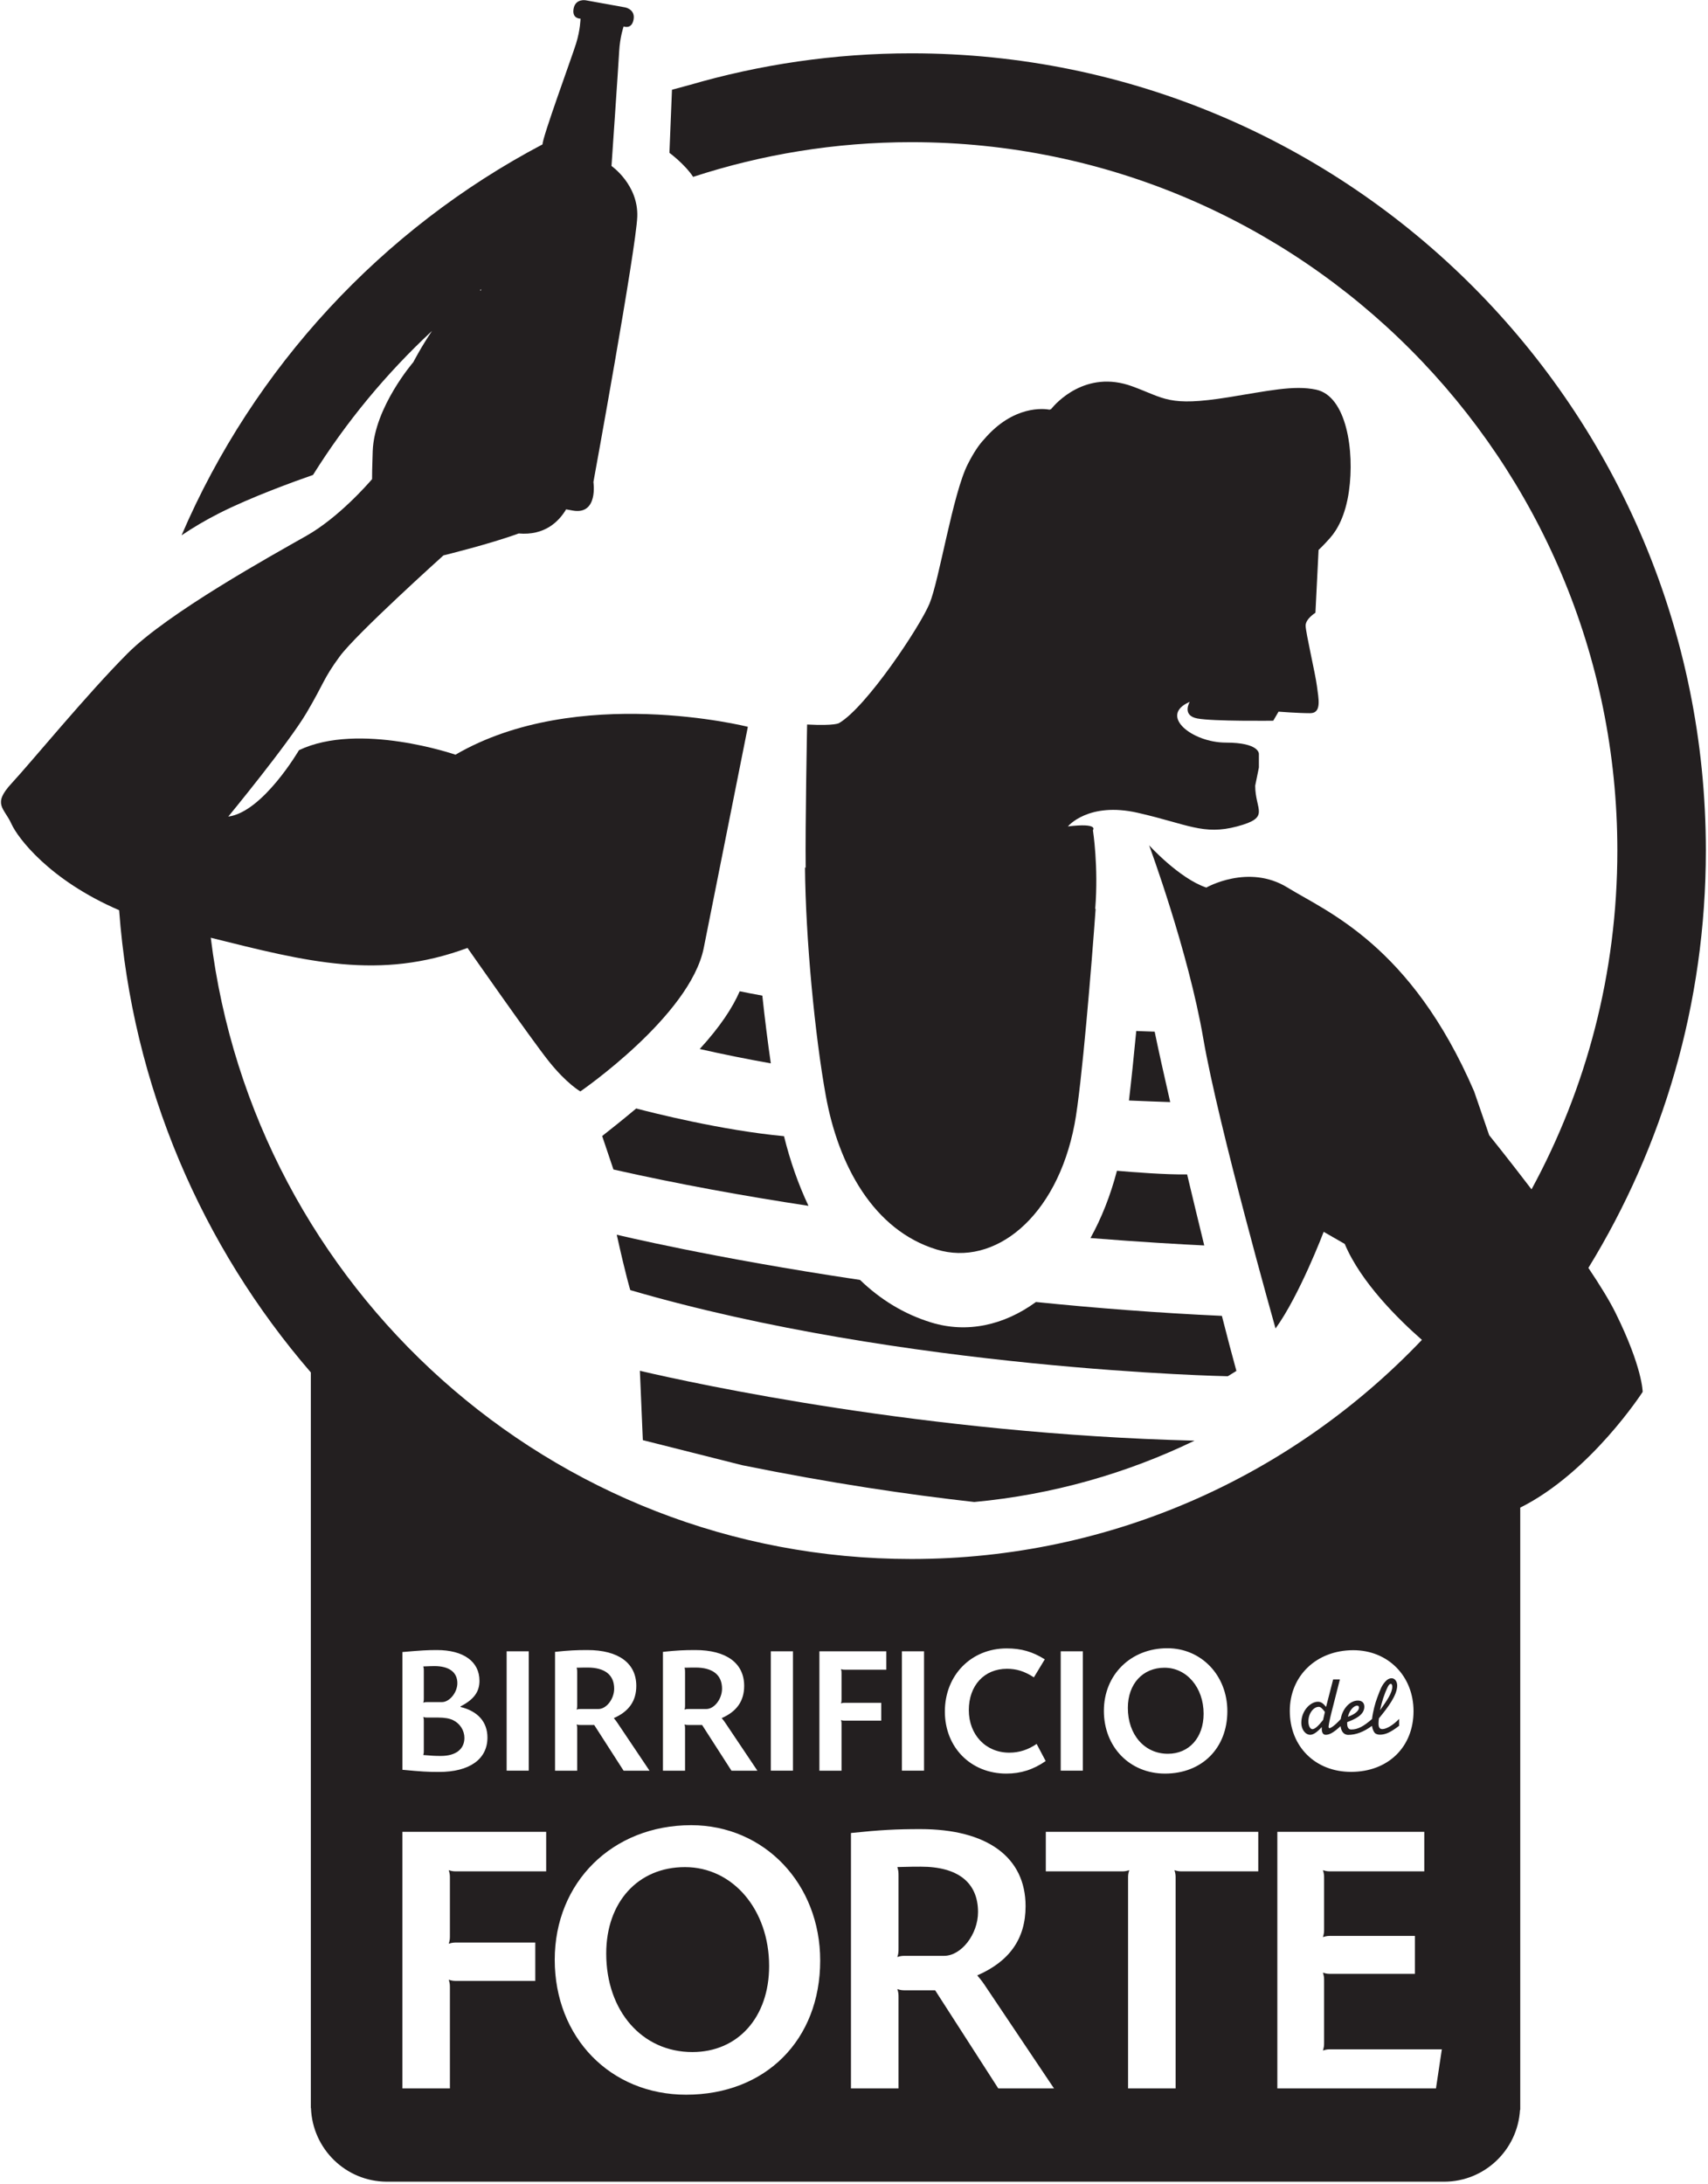 <svg xmlns="http://www.w3.org/2000/svg" xmlns:xlink="http://www.w3.org/1999/xlink" xmlns:serif="http://www.serif.com/" width="100%" height="100%" viewBox="0 0 370 473" xml:space="preserve" style="fill-rule:evenodd;clip-rule:evenodd;stroke-linejoin:round;stroke-miterlimit:2;">    <g transform="matrix(1,0,0,1,-23791.7,-31964.6)">        <g transform="matrix(5.556,0,0,5.556,22322.9,31570.9)">            <g transform="matrix(-0.65,0.76,0.76,0.65,310.976,117.997)">                <path d="M0.852,-3.302C1.765,-2.86 2.661,-2.556 3.516,-2.382C2.334,-0.755 1.392,0.48 0.852,1.177C0.303,0.413 -0.263,-0.369 -0.818,-1.13C-0.264,-1.758 0.503,-2.813 0.852,-3.302" style="fill:rgb(35,31,32);fill-rule:nonzero;"></path>            </g>        </g>        <g transform="matrix(5.556,0,0,5.556,22322.9,31570.9)">            <g transform="matrix(1,0,0,1,296.562,91.921)">                <path d="M0,21.659C0.488,24.348 1.848,26.893 4.322,27.647C6.553,28.326 9.001,26.422 9.699,22.755C9.976,21.302 10.373,16.427 10.519,14.372L10.503,14.369C10.637,12.724 10.414,11.302 10.414,11.302C10.414,11.302 10.669,11.007 9.438,11.154C9.438,11.154 10.23,10.183 12.166,10.624C14.102,11.066 14.717,11.507 16.037,11.154C17.357,10.801 16.741,10.536 16.741,9.565L16.885,8.858L16.885,8.329C16.885,8.329 16.918,7.887 15.597,7.887C14.278,7.887 12.958,6.828 14.189,6.298C14.189,6.298 13.867,6.829 14.483,6.946C15.099,7.064 17.445,7.034 17.445,7.034L17.651,6.681C17.651,6.681 18.414,6.74 18.883,6.74C19.352,6.74 19.205,6.151 19.147,5.68C19.089,5.21 18.707,3.591 18.707,3.326C18.707,3.061 19.089,2.826 19.089,2.826L19.212,0.375C19.213,0.375 19.215,0.374 19.216,0.373C19.394,0.208 19.602,-0.025 19.657,-0.087C19.662,-0.092 19.666,-0.098 19.671,-0.103L19.671,-0.104C19.924,-0.39 20.258,-0.939 20.397,-1.921C20.619,-3.486 20.302,-5.614 19.121,-5.87C18.251,-6.059 17.224,-5.818 15.674,-5.571C13.355,-5.202 13.224,-5.534 11.947,-6.001C10.127,-6.667 8.956,-5.329 8.783,-5.114C8.765,-5.107 8.745,-5.099 8.725,-5.091C8.51,-5.13 7.32,-5.276 6.176,-3.942L6.177,-3.942C5.975,-3.732 5.768,-3.425 5.537,-2.972C4.95,-1.825 4.422,1.56 4.041,2.472C3.659,3.385 1.577,6.505 0.52,7.123C0.52,7.123 0.385,7.241 -0.73,7.182C-0.73,7.182 -0.806,11.117 -0.786,12.762L-0.812,12.758C-0.789,15.519 -0.426,19.318 0,21.659" style="fill:rgb(35,31,32);fill-rule:nonzero;"></path>            </g>        </g>        <g transform="matrix(5.556,0,0,5.556,22322.9,31570.9)">            <g transform="matrix(-0.902,0.431,0.431,0.902,310.251,113.462)">                <path d="M0.391,-2.861C0.899,-2.015 1.388,-1.216 1.816,-0.538C1.252,-0.238 0.77,0.015 0.391,0.211C0.14,-0.91 -0.082,-1.87 -0.246,-2.528C-0.032,-2.639 0.181,-2.75 0.391,-2.861" style="fill:rgb(35,31,32);fill-rule:nonzero;"></path>            </g>        </g>        <g transform="matrix(5.556,0,0,5.556,22322.9,31570.9)">            <g transform="matrix(-0.918,0.396,0.396,0.918,293.429,112.265)">                <path d="M-0.889,-2.627C-0.369,-2.143 0.352,-1.666 1.435,-1.178C0.686,-0.631 -0.092,-0.092 -0.889,0.434C-1.106,-0.371 -1.356,-1.233 -1.631,-2.122C-1.332,-2.32 -1.086,-2.489 -0.889,-2.627" style="fill:rgb(35,31,32);fill-rule:nonzero;"></path>            </g>        </g>        <g transform="matrix(5.556,0,0,5.556,22322.9,31570.9)">            <g transform="matrix(1,0,0,1,289.168,117.865)">                <path d="M0,-3.795C-0.501,-3.374 -0.968,-3.002 -1.327,-2.721L-0.887,-1.416C1.653,-0.843 4.235,-0.378 6.717,0C6.313,-0.853 5.997,-1.771 5.763,-2.715C3.316,-2.944 0.592,-3.639 0,-3.795" style="fill:rgb(35,31,32);fill-rule:nonzero;"></path>            </g>        </g>        <g transform="matrix(5.556,0,0,5.556,22322.9,31570.9)">            <g transform="matrix(1,0,0,1,312.57,119.199)">                <path d="M0,5.101C-0.163,4.509 -0.357,3.776 -0.566,2.955C-3.072,2.841 -5.513,2.649 -7.816,2.415C-9.072,3.331 -10.511,3.636 -11.89,3.216C-12.968,2.887 -13.893,2.309 -14.675,1.554C-20.443,0.695 -24.16,-0.208 -24.16,-0.208C-23.795,1.44 -23.632,1.951 -23.632,1.951C-12.984,5.062 -0.335,5.309 -0.335,5.309L0,5.101Z" style="fill:rgb(35,31,32);fill-rule:nonzero;"></path>            </g>        </g>        <g transform="matrix(5.556,0,0,5.556,22322.9,31570.9)">            <g transform="matrix(1,0,0,1,293.299,125.731)">                <path d="M0,2.244C3.459,2.947 6.5,3.394 9.05,3.679C12.103,3.394 14.997,2.564 17.638,1.288C7.149,1.024 -1.825,-0.93 -3.987,-1.435L-3.872,1.268L0,2.244Z" style="fill:rgb(35,31,32);fill-rule:nonzero;"></path>            </g>        </g>        <g transform="matrix(5.556,0,0,5.556,22322.9,31570.9)">            <g transform="matrix(-0.999,0.04,0.04,0.999,291.426,150.845)">                <path d="M0.069,-7.213C1.891,-7.286 3.19,-5.98 3.271,-3.969C3.361,-1.73 2.027,-0.074 0.069,0.004C-1.708,0.076 -2.977,-1.233 -3.057,-3.227C-3.145,-5.421 -1.8,-7.138 0.069,-7.213" style="fill:rgb(35,31,32);fill-rule:nonzero;"></path>            </g>        </g>        <g transform="matrix(5.556,0,0,5.556,22322.9,31570.9)">            <g transform="matrix(1,0,0,1,300.262,147.147)">                <path d="M0,-3.522C-0.197,-3.522 -0.41,-3.522 -0.912,-3.507C-0.866,-3.354 -0.866,-3.308 -0.866,-3.141L-0.866,-0.35C-0.866,-0.183 -0.866,-0.152 -0.912,0C-0.76,-0.046 -0.729,-0.046 -0.562,-0.046L0.912,-0.046C1.58,-0.046 2.234,-0.884 2.234,-1.753C2.234,-2.897 1.459,-3.522 0,-3.522" style="fill:rgb(35,31,32);fill-rule:nonzero;"></path>            </g>        </g>        <g transform="matrix(5.556,0,0,5.556,22322.9,31570.9)">            <g transform="matrix(1,0,0,1,315.777,137.372)">                <path d="M0,0.023C0.072,0.023 0.13,0.072 0.244,0.221L0.173,0.534C-0.019,0.779 -0.153,0.893 -0.244,0.893C-0.332,0.893 -0.4,0.762 -0.4,0.59C-0.4,0.264 -0.189,0.023 0,0.023M1.502,-0.023C1.547,-0.023 1.573,0.004 1.573,0.049C1.573,0.179 1.408,0.316 1.141,0.41C1.193,0.176 1.359,-0.023 1.502,-0.023M2.692,-0.75C2.731,-0.831 2.773,-0.874 2.812,-0.874C2.848,-0.874 2.871,-0.828 2.871,-0.763C2.871,-0.521 2.666,-0.231 2.393,0.156C2.461,-0.173 2.558,-0.473 2.692,-0.75M0.12,0.812C0.12,0.948 0.123,1.112 0.28,1.112C0.432,1.112 0.593,1.016 0.854,0.775C0.876,0.95 0.957,1.115 1.155,1.115C1.454,1.115 1.754,1.002 2.079,0.764C2.096,0.88 2.139,0.987 2.191,1.043C2.23,1.082 2.305,1.108 2.386,1.108C2.607,1.108 2.805,1.017 3.137,0.762L3.137,0.492C2.922,0.724 2.646,0.89 2.484,0.89C2.38,0.89 2.331,0.825 2.334,0.661C2.334,0.576 2.341,0.551 2.351,0.469C2.698,0.049 3.062,-0.43 3.062,-0.809C3.062,-0.968 2.968,-1.092 2.845,-1.092C2.77,-1.092 2.692,-1.06 2.617,-0.981C2.461,-0.818 2.409,-0.672 2.276,-0.313C2.208,-0.135 2.113,0.213 2.082,0.496C1.753,0.787 1.52,0.906 1.275,0.906C1.106,0.906 1.109,0.72 1.112,0.619L1.177,0.593C1.388,0.509 1.781,0.349 1.781,0.019C1.781,-0.134 1.69,-0.222 1.528,-0.222C1.212,-0.222 0.923,0.108 0.86,0.501C0.595,0.792 0.454,0.854 0.422,0.854C0.403,0.854 0.387,0.831 0.387,0.799C0.387,0.743 0.439,0.479 0.5,0.241L0.828,-1.047L0.565,-1.047L0.289,0.026C0.173,-0.12 0.088,-0.176 -0.032,-0.176C-0.312,-0.176 -0.676,0.163 -0.676,0.649C-0.676,0.903 -0.52,1.112 -0.328,1.112C-0.208,1.112 -0.064,1.014 0.12,0.812" style="fill:rgb(35,31,32);fill-rule:nonzero;"></path>            </g>        </g>        <g transform="matrix(5.556,0,0,5.556,22322.9,31570.9)">            <g transform="matrix(1,0,0,1,291.052,135.863)">                <path d="M0,1.638C0.07,1.617 0.085,1.617 0.163,1.617L0.849,1.617C1.16,1.617 1.463,1.227 1.463,0.822C1.463,0.29 1.103,0 0.424,0C0.333,0 0.233,0 0,0.007C0.021,0.077 0.021,0.099 0.021,0.177L0.021,1.475C0.021,1.553 0.021,1.567 0,1.638" style="fill:rgb(35,31,32);fill-rule:nonzero;"></path>            </g>        </g>        <g transform="matrix(5.556,0,0,5.556,22322.9,31570.9)">            <g transform="matrix(1,0,0,1,286.846,135.863)">                <path d="M0,1.638C0.07,1.617 0.085,1.617 0.163,1.617L0.848,1.617C1.16,1.617 1.463,1.227 1.463,0.822C1.463,0.29 1.103,0 0.424,0C0.333,0 0.233,0 0,0.007C0.021,0.077 0.021,0.099 0.021,0.177L0.021,1.475C0.021,1.553 0.021,1.567 0,1.638" style="fill:rgb(35,31,32);fill-rule:nonzero;"></path>            </g>        </g>        <g transform="matrix(5.556,0,0,5.556,22322.9,31570.9)">            <g transform="matrix(1,0,0,1,280.887,137.997)">                <path d="M0,1.106C0,1.184 0,1.198 -0.014,1.248L-0.021,1.276C0.311,1.304 0.424,1.312 0.665,1.312C1.244,1.312 1.583,1.05 1.583,0.61C1.583,0.319 1.414,0.049 1.138,-0.085C1.004,-0.149 0.813,-0.185 0.552,-0.185L0.142,-0.185C0.064,-0.185 0.05,-0.185 -0.021,-0.206C0,-0.135 0,-0.128 0,-0.043L0,1.106Z" style="fill:rgb(35,31,32);fill-rule:nonzero;"></path>            </g>        </g>        <g transform="matrix(5.556,0,0,5.556,22322.9,31570.9)">            <g transform="matrix(1,0,0,1,280.866,135.806)">                <path d="M0,1.425C0.071,1.404 0.085,1.404 0.163,1.404L0.728,1.404C1.025,1.404 1.329,1.028 1.329,0.666C1.329,0.241 1.011,0 0.431,0C0.332,0 0.219,0.006 0,0.014C0.021,0.085 0.021,0.099 0.021,0.177L0.021,1.262C0.021,1.347 0.021,1.354 0,1.425" style="fill:rgb(35,31,32);fill-rule:nonzero;"></path>            </g>        </g>        <g transform="matrix(5.556,0,0,5.556,22322.9,31570.9)">            <g transform="matrix(1,0,0,1,320.351,74.434)">                <path d="M0,77.836L-6.185,77.836L-6.185,67.834L-0.456,67.834L-0.456,69.374L-4.058,69.374C-4.224,69.374 -4.255,69.374 -4.407,69.328C-4.362,69.481 -4.362,69.511 -4.362,69.679L-4.362,71.585C-4.362,71.752 -4.362,71.783 -4.407,71.936C-4.255,71.89 -4.224,71.89 -4.058,71.89L-0.82,71.89L-0.82,73.369L-4.058,73.369C-4.224,73.369 -4.255,73.369 -4.407,73.323C-4.362,73.475 -4.362,73.506 -4.362,73.674L-4.362,76.007C-4.362,76.174 -4.362,76.205 -4.407,76.357C-4.255,76.311 -4.224,76.311 -4.058,76.311L0.229,76.311L0,77.836ZM-6.929,69.374L-9.847,69.374C-10.014,69.374 -10.045,69.374 -10.196,69.328C-10.151,69.481 -10.151,69.511 -10.151,69.679L-10.151,77.836L-12.005,77.836L-12.005,69.679C-12.005,69.511 -12.005,69.481 -11.959,69.328C-12.111,69.374 -12.142,69.374 -12.309,69.374L-15.212,69.374L-15.212,67.834L-6.929,67.834L-6.929,69.374ZM-17.065,77.836L-19.527,74.01L-20.651,74.01C-20.819,74.01 -20.849,74.01 -21.001,73.963C-20.955,74.116 -20.955,74.146 -20.955,74.314L-20.955,77.836L-22.809,77.836L-22.809,67.879C-21.655,67.758 -21.032,67.727 -20.104,67.727C-17.491,67.727 -16.001,68.825 -16.001,70.731C-16.001,71.996 -16.624,72.881 -17.886,73.43C-17.718,73.628 -17.673,73.689 -17.521,73.918L-14.892,77.836L-17.065,77.836ZM-23.177,63.641L-23.177,65.45L-24.04,65.45L-24.04,60.796L-21.431,60.796L-21.431,61.513L-23.036,61.513C-23.113,61.513 -23.128,61.513 -23.198,61.492C-23.177,61.563 -23.177,61.577 -23.177,61.655L-23.177,62.663C-23.177,62.74 -23.177,62.755 -23.198,62.825C-23.128,62.804 -23.113,62.804 -23.036,62.804L-21.629,62.804L-21.629,63.499L-23.036,63.499C-23.113,63.499 -23.128,63.499 -23.198,63.478C-23.177,63.549 -23.177,63.563 -23.177,63.641M-29.237,78.08C-32.185,78.08 -34.359,75.854 -34.359,72.82C-34.359,69.801 -32.109,67.574 -29.04,67.574C-26.183,67.574 -24.009,69.862 -24.009,72.85C-24.009,75.945 -26.137,78.08 -29.237,78.08M-34.693,69.374L-38.142,69.374C-38.31,69.374 -38.34,69.374 -38.492,69.328C-38.446,69.481 -38.446,69.511 -38.446,69.679L-38.446,71.844C-38.446,72.012 -38.446,72.042 -38.492,72.195C-38.34,72.149 -38.31,72.149 -38.142,72.149L-35.118,72.149L-35.118,73.644L-38.142,73.644C-38.31,73.644 -38.34,73.644 -38.492,73.598C-38.446,73.75 -38.446,73.78 -38.446,73.948L-38.446,77.836L-40.3,77.836L-40.3,67.834L-34.693,67.834L-34.693,69.374ZM-40.299,60.825C-39.57,60.761 -39.316,60.747 -38.956,60.747C-37.916,60.747 -37.294,61.194 -37.294,61.946C-37.294,62.378 -37.513,62.677 -38.036,62.946L-38.029,62.967C-37.358,63.13 -36.983,63.549 -36.983,64.159C-36.983,65.003 -37.683,65.499 -38.871,65.499C-39.323,65.499 -39.549,65.485 -40.299,65.414L-40.299,60.825ZM-36.234,60.796L-35.372,60.796L-35.372,65.449L-36.234,65.449L-36.234,60.796ZM-34.347,60.818C-33.809,60.761 -33.519,60.747 -33.088,60.747C-31.872,60.747 -31.179,61.258 -31.179,62.144C-31.179,62.733 -31.469,63.144 -32.056,63.4C-31.978,63.492 -31.957,63.521 -31.887,63.627L-30.663,65.45L-31.674,65.45L-32.819,63.669L-33.342,63.669C-33.42,63.669 -33.435,63.669 -33.505,63.648C-33.484,63.719 -33.484,63.733 -33.484,63.811L-33.484,65.45L-34.347,65.45L-34.347,60.818ZM-30.14,60.818C-29.603,60.761 -29.313,60.747 -28.882,60.747C-27.666,60.747 -26.973,61.258 -26.973,62.144C-26.973,62.733 -27.263,63.144 -27.85,63.4C-27.772,63.492 -27.751,63.521 -27.68,63.627L-26.457,65.45L-27.468,65.45L-28.613,63.669L-29.136,63.669C-29.214,63.669 -29.228,63.669 -29.299,63.648C-29.278,63.719 -29.278,63.733 -29.278,63.811L-29.278,65.45L-30.14,65.45L-30.14,60.818ZM-25.934,60.796L-25.071,60.796L-25.071,65.449L-25.934,65.449L-25.934,60.796ZM-20.823,60.796L-19.96,60.796L-19.96,65.449L-20.823,65.449L-20.823,60.796ZM-16.737,60.683C-16.172,60.683 -15.726,60.811 -15.252,61.109L-15.677,61.811C-16.051,61.57 -16.355,61.478 -16.729,61.478C-17.614,61.478 -18.214,62.13 -18.214,63.088C-18.214,64.052 -17.55,64.747 -16.638,64.747C-16.249,64.747 -15.903,64.634 -15.57,64.407L-15.217,65.074C-15.698,65.407 -16.186,65.563 -16.751,65.563C-18.137,65.563 -19.148,64.542 -19.148,63.144C-19.148,61.726 -18.122,60.683 -16.737,60.683M-14.631,60.796L-13.768,60.796L-13.768,65.449L-14.631,65.449L-14.631,60.796ZM-10.474,60.676C-9.144,60.676 -8.134,61.74 -8.134,63.13C-8.134,64.57 -9.123,65.563 -10.565,65.563C-11.937,65.563 -12.948,64.528 -12.948,63.116C-12.948,61.712 -11.902,60.676 -10.474,60.676M-3.225,60.753C-1.869,60.753 -0.875,61.76 -0.875,63.129C-0.875,64.529 -1.869,65.496 -3.311,65.496C-4.706,65.496 -5.699,64.509 -5.699,63.12C-5.699,61.75 -4.658,60.753 -3.225,60.753M-37.226,7.699C-37.24,7.774 -37.254,7.77 -37.269,7.733C-37.254,7.721 -37.24,7.71 -37.226,7.699M5.943,45.85C8.847,41.119 10.523,35.548 10.523,29.583C10.523,12.419 -3.346,-1.495 -20.453,-1.495C-23.461,-1.495 -26.368,-1.059 -29.118,-0.256L-29.118,-0.257C-29.388,-0.185 -29.788,-0.075 -29.788,-0.075L-29.887,2.384C-29.887,2.384 -29.291,2.823 -28.963,3.321C-26.283,2.446 -23.424,1.968 -20.453,1.968C-5.251,1.968 7.072,14.332 7.072,29.583C7.072,34.367 5.859,38.866 3.726,42.789C2.809,41.587 2.075,40.678 2.075,40.678L1.488,38.971C-0.976,33.261 -4.261,31.967 -5.787,31.025C-7.312,30.083 -8.954,31.025 -8.954,31.025C-10.01,30.671 -11.184,29.377 -11.184,29.377C-11.184,29.377 -9.658,33.497 -9.072,36.91C-8.485,40.324 -6.255,48.212 -6.255,48.212C-5.317,46.918 -4.378,44.444 -4.378,44.444L-3.557,44.916C-2.927,46.418 -1.45,47.866 -0.548,48.656C-5.56,53.919 -12.624,57.198 -20.453,57.198C-34.507,57.198 -46.1,46.629 -47.77,32.981C-44.02,33.916 -41.2,34.653 -37.76,33.378C-37.76,33.378 -35.296,36.91 -34.593,37.793C-33.888,38.676 -33.36,38.971 -33.36,38.971C-33.36,38.971 -29.077,36.027 -28.549,33.378C-28.021,30.73 -26.829,24.758 -26.829,24.758C-26.829,24.758 -33.477,23.079 -38.229,25.845C-38.229,25.845 -41.984,24.551 -44.331,25.669C-44.331,25.669 -45.739,28.082 -47.088,28.258C-47.088,28.258 -44.741,25.407 -44.037,24.214C-43.333,23.02 -43.392,22.902 -42.746,22.019C-42.101,21.136 -38.698,18.076 -38.698,18.076C-38.698,18.076 -36.88,17.632 -35.765,17.221C-34.747,17.31 -34.196,16.754 -33.915,16.281C-33.827,16.297 -33.741,16.313 -33.658,16.328C-32.653,16.509 -32.851,15.217 -32.851,15.217C-32.851,15.217 -31.186,6.119 -31.141,4.871C-31.097,3.624 -32.146,2.896 -32.146,2.896C-32.146,2.896 -31.877,-1.002 -31.847,-1.57C-31.816,-2.138 -31.673,-2.543 -31.673,-2.543C-31.673,-2.543 -31.356,-2.414 -31.285,-2.814C-31.213,-3.213 -31.612,-3.285 -31.612,-3.285L-32.789,-3.497L-33.153,-3.563C-33.153,-3.563 -33.552,-3.635 -33.624,-3.235C-33.696,-2.836 -33.354,-2.846 -33.354,-2.846C-33.354,-2.846 -33.359,-2.416 -33.528,-1.873C-33.697,-1.33 -34.847,1.797 -34.834,2.054C-41.096,5.354 -46.094,10.74 -48.909,17.293C-48.458,16.991 -47.967,16.698 -47.436,16.43C-46.203,15.806 -44.532,15.201 -43.784,14.94C-42.488,12.868 -40.925,10.982 -39.145,9.327C-39.584,9.979 -39.872,10.542 -39.872,10.542C-39.872,10.542 -41.397,12.307 -41.456,14.015C-41.478,14.663 -41.483,14.971 -41.481,15.104C-41.656,15.308 -42.796,16.607 -44.037,17.31C-45.387,18.076 -49.435,20.312 -51.019,21.902C-52.603,23.491 -54.773,26.139 -55.537,26.963C-56.299,27.788 -55.829,27.905 -55.537,28.553C-55.301,29.072 -54.083,30.726 -51.343,31.907C-50.836,38.775 -48.104,45.021 -43.869,49.925L-43.869,78.596L-43.863,78.602C-43.805,80.192 -42.508,81.464 -40.91,81.471L0.281,81.471L0.283,81.47C0.294,81.47 0.304,81.471 0.316,81.471C1.895,81.471 3.182,80.235 3.277,78.675L3.286,78.666L3.286,55.195C6.033,53.824 8.059,50.684 8.059,50.684C8.059,50.684 8.059,49.741 7.002,47.604C6.766,47.125 6.387,46.512 5.943,45.85" style="fill:rgb(35,31,32);fill-rule:nonzero;"></path>            </g>        </g>        <g transform="matrix(5.556,0,0,5.556,22322.9,31570.9)">            <g transform="matrix(0.999,-0.04,-0.04,-0.999,309.966,139.22)">                <path d="M-0.067,-0.002C0.759,-0.035 1.35,0.573 1.387,1.502C1.428,2.521 0.802,3.321 -0.067,3.356C-0.914,3.389 -1.519,2.782 -1.556,1.847C-1.598,0.805 -0.978,0.034 -0.067,-0.002" style="fill:rgb(35,31,32);fill-rule:nonzero;"></path>            </g>        </g>    </g></svg>
